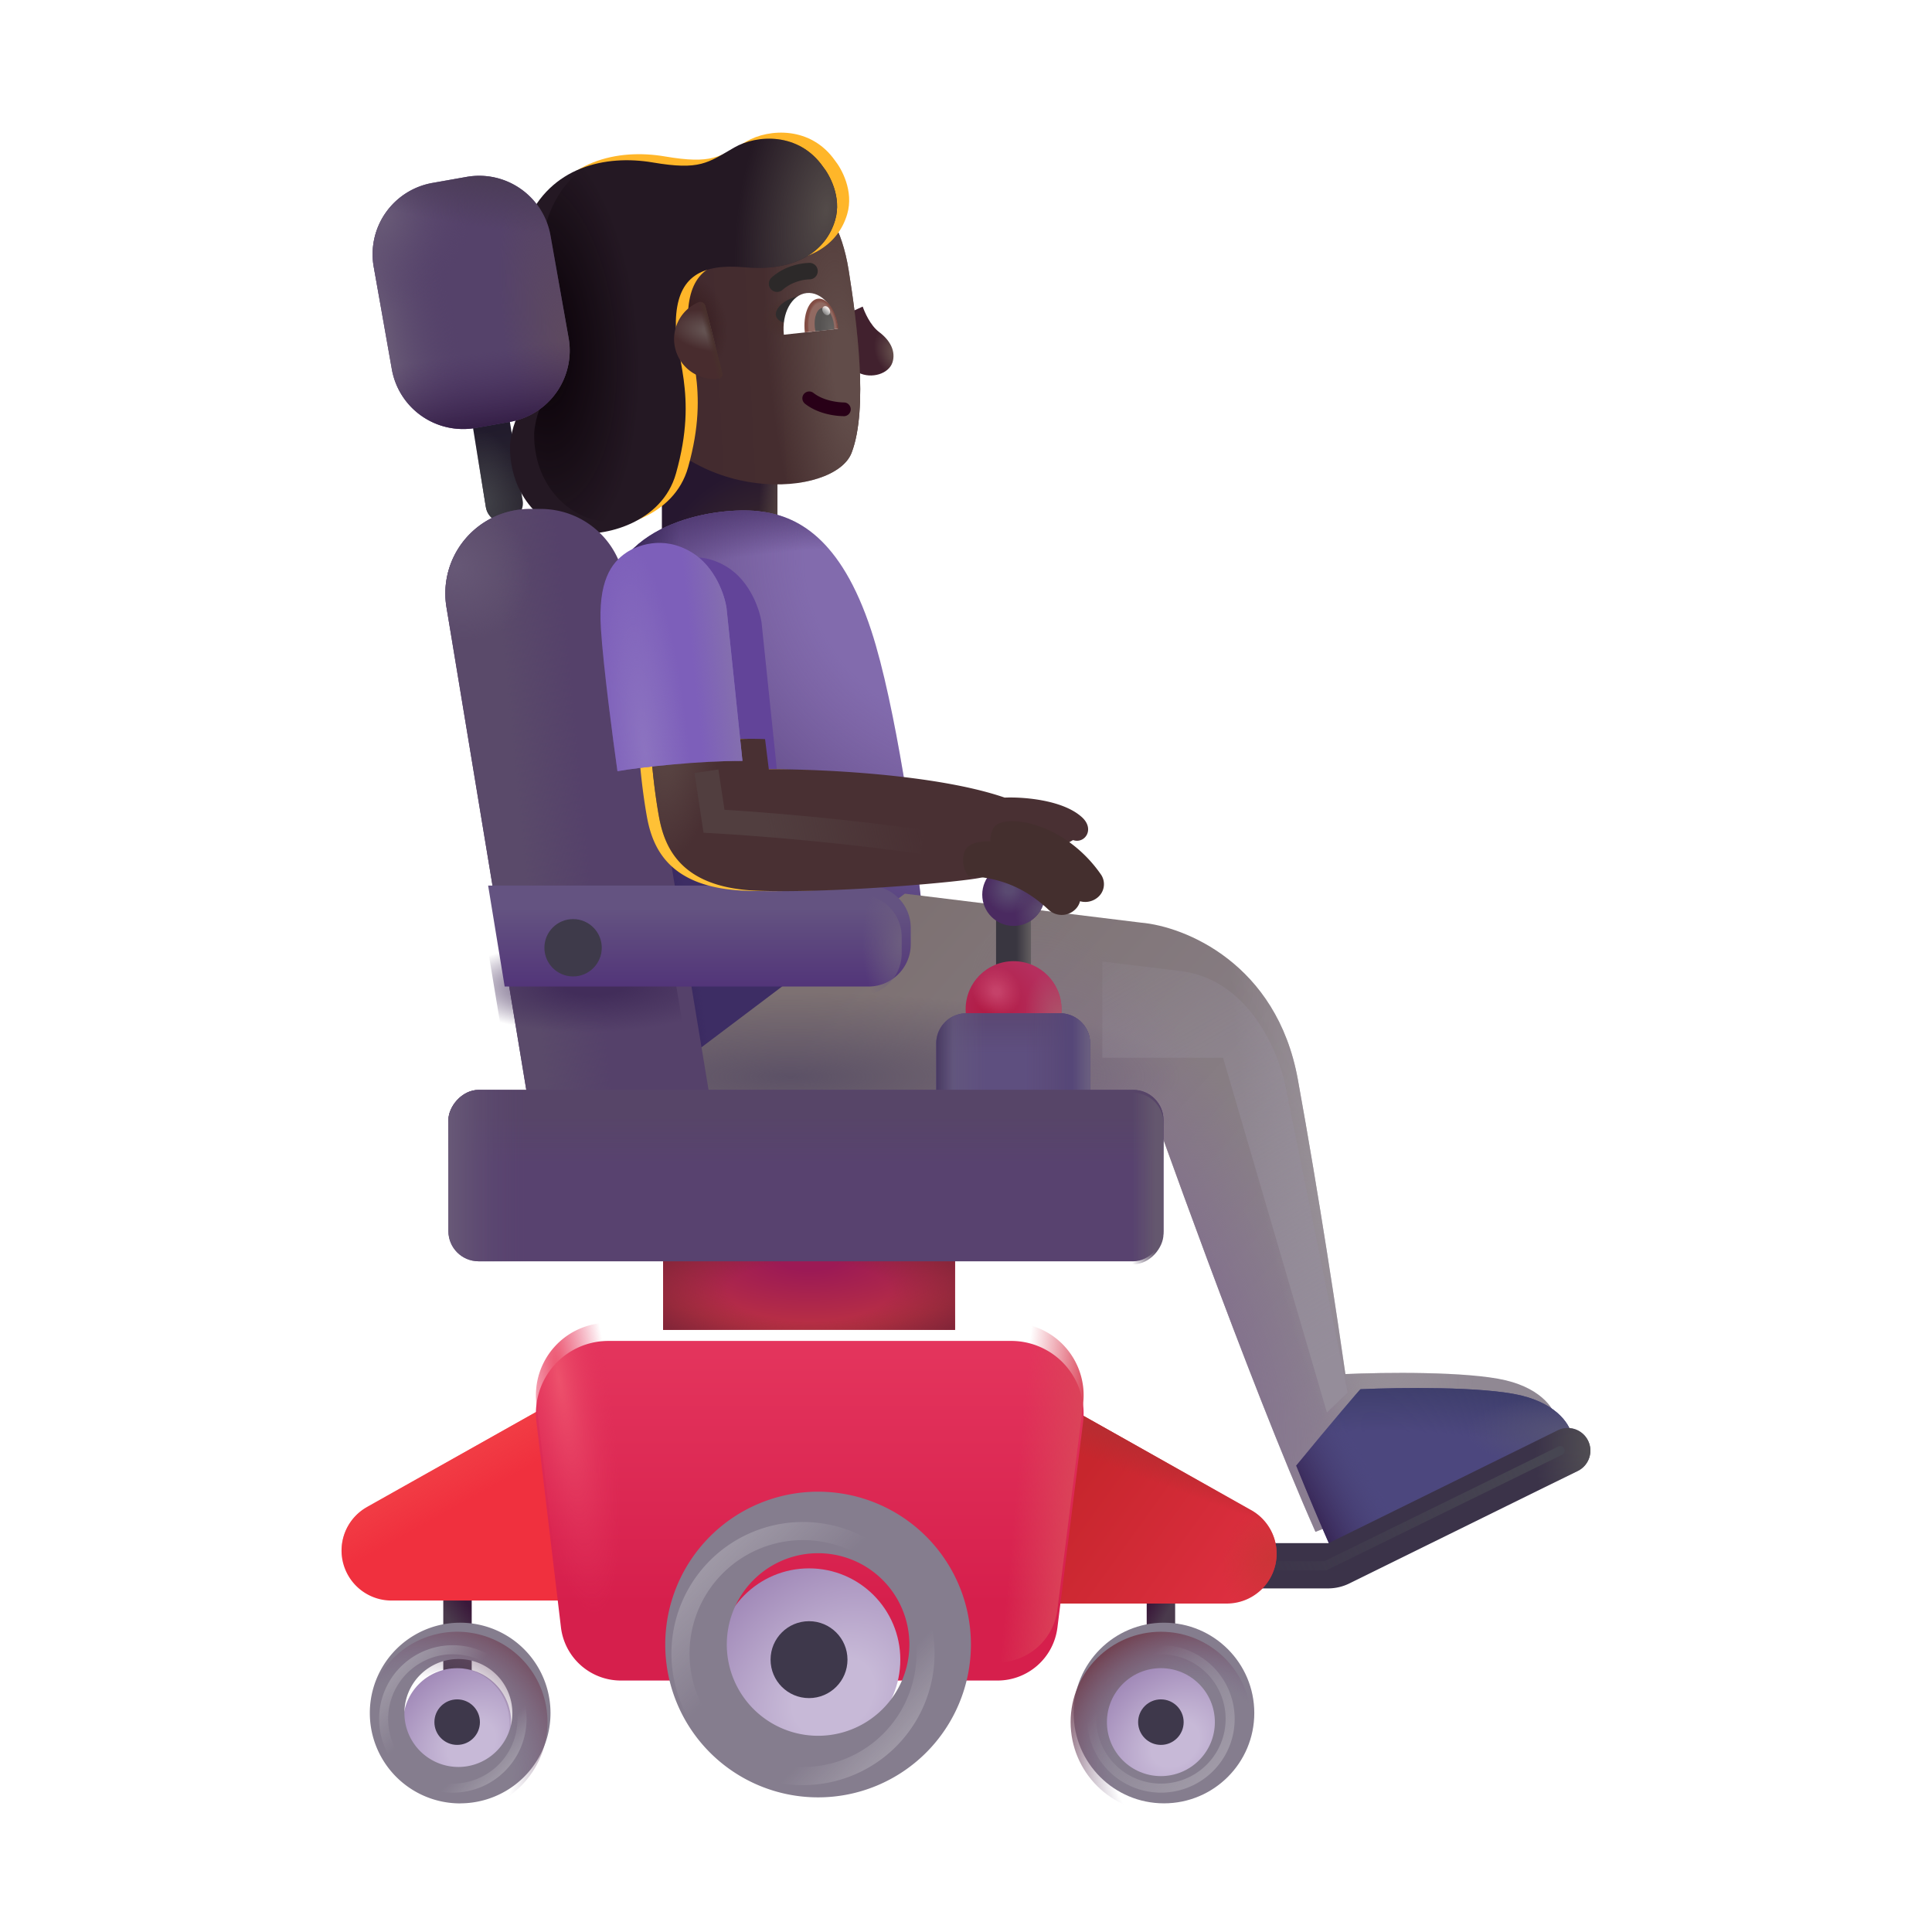 <svg xmlns="http://www.w3.org/2000/svg" fill="none" viewBox="0 0 32 32"><path fill="url(#svg-92520ee9-7325-4817-90ef-bef407b73203-a)" d="M0 0h1.914v2.752H0z" transform="matrix(-1 0 0 1 12.877 6.964)"/><path fill="url(#svg-b54cb3a4-3481-4100-81f9-81fa6c9440f3-b)" d="M0 0h1.914v2.752H0z" transform="matrix(-1 0 0 1 12.877 6.964)"/><path fill="#826BAD" d="m15.27 15.027-3.793 3.118-1.44-8.172c.197-1.362 1.876-1.576 2.518-1.507.643.068 1.37.437 1.876 1.978.405 1.234.728 3.57.84 4.583"/><path fill="url(#svg-f67aa5b8-80e2-4f98-b8a2-1f3c9aa93ee5-c)" d="m15.27 15.027-3.793 3.118-1.44-8.172c.197-1.362 1.876-1.576 2.518-1.507.643.068 1.37.437 1.876 1.978.405 1.234.728 3.57.84 4.583"/><path fill="url(#svg-8cb4be7a-d274-4ada-bf61-1916c55cbf6c-d)" d="m15.27 15.027-3.793 3.118-1.44-8.172c.197-1.362 1.876-1.576 2.518-1.507.643.068 1.37.437 1.876 1.978.405 1.234.728 3.57.84 4.583"/><path fill="url(#svg-aaa7ef13-b104-42f7-b823-216e85960193-e)" d="m15.27 15.027-3.793 3.118-1.44-8.172c.197-1.362 1.876-1.576 2.518-1.507.643.068 1.37.437 1.876 1.978.405 1.234.728 3.57.84 4.583"/><path fill="url(#svg-dfc08fda-292c-42a3-b9ff-09e650f801d0-f)" d="m15.27 15.027-3.793 3.118-1.44-8.172c.197-1.362 1.876-1.576 2.518-1.507.643.068 1.37.437 1.876 1.978.405 1.234.728 3.57.84 4.583"/><g filter="url(#svg-15d69f8b-df26-440e-9ca2-ffff771f54cb-g)"><path fill="url(#svg-b2d14e8a-356d-483b-b16a-8c06c05ad436-h)" d="m19.15 15.532-3.913-.48-4.531 3.426h8.582s1.636 4.634 2.75 7.144c1.096-.411 4-1.833 4-1.833-.02-.163-.218-.526-.849-.677-.63-.15-2.032-.131-2.655-.103-.117-.825-.438-2.956-.788-4.882s-1.876-2.532-2.595-2.595"/><path fill="url(#svg-ca5dddad-4ed7-4ad5-81cb-5594d435fbc5-i)" d="m19.15 15.532-3.913-.48-4.531 3.426h8.582s1.636 4.634 2.75 7.144c1.096-.411 4-1.833 4-1.833-.02-.163-.218-.526-.849-.677-.63-.15-2.032-.131-2.655-.103-.117-.825-.438-2.956-.788-4.882s-1.876-2.532-2.595-2.595"/><path fill="url(#svg-716cfe18-b39d-46b3-8943-3a92a02ce7dd-j)" d="m19.15 15.532-3.913-.48-4.531 3.426h8.582s1.636 4.634 2.75 7.144c1.096-.411 4-1.833 4-1.833-.02-.163-.218-.526-.849-.677-.63-.15-2.032-.131-2.655-.103-.117-.825-.438-2.956-.788-4.882s-1.876-2.532-2.595-2.595"/><path fill="url(#svg-8c0c41a5-4c26-4cd2-b928-198855146516-k)" d="m19.15 15.532-3.913-.48-4.531 3.426h8.582s1.636 4.634 2.75 7.144c1.096-.411 4-1.833 4-1.833-.02-.163-.218-.526-.849-.677-.63-.15-2.032-.131-2.655-.103-.117-.825-.438-2.956-.788-4.882s-1.876-2.532-2.595-2.595"/></g><path fill="#4C477E" d="M21.47 24.277c.196.484.389.942.567 1.345 1.097-.411 4-1.833 4-1.833-.02-.163-.217-.526-.848-.677-.63-.15-2.032-.131-2.655-.102 0-.006-.48.55-1.065 1.266"/><path fill="url(#svg-e2d07b90-9bfe-47a1-af9a-dd6e61e84066-l)" d="M21.47 24.277c.196.484.389.942.567 1.345 1.097-.411 4-1.833 4-1.833-.02-.163-.217-.526-.848-.677-.63-.15-2.032-.131-2.655-.102 0-.006-.48.55-1.065 1.266"/><path fill="url(#svg-ffa2d4ad-1696-4d6a-8a81-eb173cf12903-m)" d="M21.47 24.277c.196.484.389.942.567 1.345 1.097-.411 4-1.833 4-1.833-.02-.163-.217-.526-.848-.677-.63-.15-2.032-.131-2.655-.102 0-.006-.48.55-1.065 1.266"/><path fill="url(#svg-ce92e265-66ba-4caf-a22a-c87c1b3972fb-n)" d="M21.47 24.277c.196.484.389.942.567 1.345 1.097-.411 4-1.833 4-1.833-.02-.163-.217-.526-.848-.677-.63-.15-2.032-.131-2.655-.102 0-.006-.48.55-1.065 1.266"/><path fill="url(#svg-30afe3aa-ddd3-4703-86ec-0710e874e8a6-o)" d="M0 0h.578v1.285H0z" transform="matrix(-1 0 0 1 17.076 15.129)"/><path fill="url(#svg-b5ac8dd7-5698-4912-b81d-8d05f32b4679-p)" d="M0 0h.471v1.492H0z" transform="matrix(-1 0 0 1 7.813 26.32)"/><path fill="url(#svg-1ba6e748-6400-47b1-9808-8c41b81c0426-q)" d="M0 0h.471v1.492H0z" transform="matrix(-1 0 0 1 19.464 26.32)"/><g fill-rule="evenodd" clip-rule="evenodd" filter="url(#svg-4151d74a-f775-4d5b-ad07-2e92a60c6311-r)"><path fill="#3B3349" d="M26.303 23.862a.375.375 0 0 0-.502-.171l-3.788 1.865-.01.003h-1.427a.375.375 0 0 0 0 .75h1.426a.8.8 0 0 0 .343-.08l3.787-1.865a.375.375 0 0 0 .171-.502"/><path fill="url(#svg-dbc74ae0-b452-4e20-bca5-e4a50a54e2fd-s)" d="M26.303 23.862a.375.375 0 0 0-.502-.171l-3.788 1.865-.01.003h-1.427a.375.375 0 0 0 0 .75h1.426a.8.8 0 0 0 .343-.08l3.787-1.865a.375.375 0 0 0 .171-.502"/></g><g filter="url(#svg-21af8ba3-aaf1-4338-b91a-8318ee7dd6a5-t)"><path stroke="url(#svg-96adfea4-231c-4708-802f-bfa21f534ccc-u)" stroke-linecap="round" stroke-width=".15" d="m25.842 24.027-3.89 1.907h-1.227"/></g><circle cx=".794" cy=".794" r=".794" fill="url(#svg-148291ea-b675-4068-9218-9e284501aa5d-v)" transform="matrix(-1 0 0 1 17.582 15.92)"/><circle cx=".794" cy=".794" r=".794" fill="url(#svg-883fe186-b081-4312-8a45-dffc72a97262-w)" transform="matrix(-1 0 0 1 17.582 15.92)"/><circle cx=".794" cy=".794" r=".794" fill="url(#svg-9f8b79e7-bca9-4209-8799-ca0f24c1f1d4-x)" transform="matrix(-1 0 0 1 17.582 15.92)"/><circle cx=".518" cy=".518" r=".518" fill="#4A2A60" transform="matrix(-1 0 0 1 17.305 14.3)"/><circle cx=".518" cy=".518" r=".518" fill="url(#svg-6875d29d-2ecd-48b9-b76b-be9768ceb12c-y)" transform="matrix(-1 0 0 1 17.305 14.3)"/><circle cx=".518" cy=".518" r=".518" fill="url(#svg-1874ca7a-55e9-4c52-a537-76cffb2d6f4a-z)" transform="matrix(-1 0 0 1 17.305 14.3)"/><g filter="url(#svg-627ceb40-2ddb-472e-910a-3a0d1411ce74-A)"><path fill="url(#svg-576f4a0f-8d8e-4c31-8de9-5bb9ffefd6b3-B)" d="m20.72 25.161-3.058-1.72-.961 3.269h3.62a.827.827 0 0 0 .4-1.549"/><path fill="url(#svg-f7df2cf6-8347-4f81-8717-7e91c64d313b-C)" d="m20.72 25.161-3.058-1.72-.961 3.269h3.62a.827.827 0 0 0 .4-1.549"/><path fill="url(#svg-9d72e477-7adc-4fc2-a7b1-f11d37e759b5-D)" d="m20.72 25.161-3.058-1.72-.961 3.269h3.62a.827.827 0 0 0 .4-1.549"/></g><g filter="url(#svg-06d008e8-0868-4d00-a164-18cf7296f9b3-E)"><path fill="#F0303E" d="m6.08 25.161 3.059-1.72 1.054 3.269H6.48a.827.827 0 0 1-.399-1.549"/><path fill="url(#svg-8cf8fa7f-b68f-4159-a194-fcafdbde73ae-F)" d="m6.08 25.161 3.059-1.72 1.054 3.269H6.48a.827.827 0 0 1-.399-1.549"/></g><path fill="#5E4F7F" d="M18.056 17.283a.5.5 0 0 0-.5-.5h-1.549a.5.5 0 0 0-.5.5v.82h2.548z"/><path fill="url(#svg-63ba07fb-ffc5-4b8c-912c-a6e3bc05170a-G)" d="M18.056 17.283a.5.5 0 0 0-.5-.5h-1.549a.5.5 0 0 0-.5.5v.82h2.548z"/><path fill="url(#svg-22576d06-c179-4a2c-8aff-66b16a3ef85b-H)" d="M18.056 17.283a.5.5 0 0 0-.5-.5h-1.549a.5.5 0 0 0-.5.5v.82h2.548z"/><path fill="url(#svg-a80dcd2d-e02f-4855-a582-084b7f9cfbfd-I)" d="M18.056 17.283a.5.5 0 0 0-.5-.5h-1.549a.5.5 0 0 0-.5.5v.82h2.548z"/><path fill="url(#svg-9aaafdd8-a4dc-4855-97fa-333b7b1aabea-J)" d="M18.056 17.283a.5.5 0 0 0-.5-.5h-1.549a.5.5 0 0 0-.5.5v.82h2.548z"/><path fill="url(#svg-2d70b01f-8eba-40b4-8d81-92697daa89c7-K)" d="M18.056 17.283a.5.5 0 0 0-.5-.5h-1.549a.5.5 0 0 0-.5.5v.82h2.548z"/><rect width=".619" height="2.008" fill="url(#svg-f905cd44-8201-46d9-9339-735fab7095d2-L)" rx=".31" transform="scale(-1 1)rotate(9.205 -45.333 -48.777)"/><rect width=".619" height="2.008" fill="url(#svg-e7f2dbc8-1360-44db-84a8-7867f487c338-M)" rx=".31" transform="scale(-1 1)rotate(9.205 -45.333 -48.777)"/><path fill="url(#svg-d3441278-7652-4f07-8df0-9cb38efd6a46-N)" d="M0 0h4.836v1.273H0z" transform="matrix(-1 0 0 1 15.819 20.754)"/><path fill="url(#svg-56898da8-4001-40b5-879e-8cfc35a60cd6-O)" d="M0 0h4.836v1.273H0z" transform="matrix(-1 0 0 1 15.819 20.754)"/><path fill="url(#svg-7119cf46-e32b-4b51-aba4-6f452c50ec35-P)" d="M14.564 5.502c-.156-.117-.247-.344-.275-.424l-.175.08.111 1.017c.208.102.496.02.558-.175.053-.167-.024-.351-.219-.498"/><g filter="url(#svg-85408e97-9a77-4b99-851c-4243c70f0697-Q)"><path fill="url(#svg-8642d059-0816-4ee7-8675-3084fc460f53-R)" d="M14.257 4.678c-.114-.721-.387-1.045-.509-1.135l-3.375.37.256 2.867c.993 1.833 3.395 1.654 3.676.92.281-.732.084-2.188-.048-3.022"/><path fill="url(#svg-31d7b464-5f39-437b-8706-cabfce7e8560-S)" d="M14.257 4.678c-.114-.721-.387-1.045-.509-1.135l-3.375.37.256 2.867c.993 1.833 3.395 1.654 3.676.92.281-.732.084-2.188-.048-3.022"/><path fill="url(#svg-5c2f220b-4eae-4d32-8408-f17d46acca14-T)" d="M14.257 4.678c-.114-.721-.387-1.045-.509-1.135l-3.375.37.256 2.867c.993 1.833 3.395 1.654 3.676.92.281-.732.084-2.188-.048-3.022"/><path fill="url(#svg-255b5992-0899-464a-b4f3-8d95e98ded85-U)" d="M14.257 4.678c-.114-.721-.387-1.045-.509-1.135l-3.375.37.256 2.867c.993 1.833 3.395 1.654 3.676.92.281-.732.084-2.188-.048-3.022"/></g><g filter="url(#svg-727e5c30-4568-4d0c-bd3e-ceba5cb2690a-V)"><path fill="#FFB629" d="M14.232 3.448c.115-.388-.099-.761-.2-.886-.399-.572-1.092-.536-1.47-.319-.443.256-.57.38-1.349.248-.78-.133-1.701.068-2.093.997-.392.93.246 1.858.185 2.408-.062.55-.4.64-.458 1.276-.012.874.583 1.377 1.07 1.453.488.075 1.449-.159 1.68-.985.38-1.352-.042-1.926 0-2.588s.411-.889 1.133-.825c.85.076 1.349-.263 1.502-.779"/></g><g filter="url(#svg-4e889002-1029-45f7-bf2d-2989407d1d84-W)"><path fill="#241823" d="M14.232 3.448c.115-.388-.099-.761-.2-.886-.399-.572-1.092-.536-1.47-.319-.443.256-.57.38-1.349.248-.78-.133-1.701.068-2.093.997-.392.93.246 1.858.185 2.408-.062.55-.4.64-.458 1.276-.012.874.583 1.377 1.07 1.453.488.075 1.449-.159 1.68-.985.38-1.352-.042-1.926 0-2.588s.411-.889 1.133-.825c.85.076 1.349-.263 1.502-.779"/><path fill="url(#svg-5d21e422-d8b4-4119-82e1-7552bc8fa2ef-X)" d="M14.232 3.448c.115-.388-.099-.761-.2-.886-.399-.572-1.092-.536-1.47-.319-.443.256-.57.38-1.349.248-.78-.133-1.701.068-2.093.997-.392.93.246 1.858.185 2.408-.062.55-.4.64-.458 1.276-.012.874.583 1.377 1.07 1.453.488.075 1.449-.159 1.68-.985.38-1.352-.042-1.926 0-2.588s.411-.889 1.133-.825c.85.076 1.349-.263 1.502-.779"/></g><path fill="url(#svg-bd1e98ca-8901-4874-98e4-cbb55c87abbf-Y)" d="M14.232 3.448c.115-.388-.099-.761-.2-.886-.399-.572-1.092-.536-1.47-.319-.443.256-.57.38-1.349.248-.78-.133-1.701.068-2.093.997-.392.93.246 1.858.185 2.408-.062.55-.4.64-.458 1.276-.012.874.583 1.377 1.07 1.453.488.075 1.449-.159 1.68-.985.38-1.352-.042-1.926 0-2.588s.411-.889 1.133-.825c.85.076 1.349-.263 1.502-.779"/><path fill="url(#svg-4fee50f6-e5fe-416b-b4bf-3d73d70c2bd2-Z)" d="M11.901 6.272c.046-.005.073-.05.062-.095l-.278-1.104c-.014-.054-.07-.087-.12-.065a.661.661 0 0 0 .336 1.264"/><path fill="url(#svg-d3bd2d63-c87c-4aa1-9c44-213e7c7caf60-aa)" d="M11.901 6.272c.046-.005.073-.05.062-.095l-.278-1.104c-.014-.054-.07-.087-.12-.065a.661.661 0 0 0 .336 1.264"/><path fill="#280017" fill-rule="evenodd" d="M13.314 6.527c-.039.05-.03.12.019.16.238.187.555.207.655.206a.114.114 0 0 0-.001-.227c-.086 0-.338-.02-.514-.158a.114.114 0 0 0-.159.019" clip-rule="evenodd"/><g filter="url(#svg-c54aa67d-ce03-4245-99b4-26647c351967-ab)"><path fill="#2C2929" fill-rule="evenodd" d="M13.312 4.562a.7.7 0 0 1 .194-.035.136.136 0 0 0 .004-.273 1 1 0 0 0-.28.048.9.9 0 0 0-.352.197.136.136 0 1 0 .185.2.7.7 0 0 1 .249-.137" clip-rule="evenodd"/></g><path fill="#2F2C2D" d="M12.9 5.085c.105-.131.3-.18.383-.188l-.228.452c-.133.006-.287-.1-.155-.264"/><path fill="#fff" d="m13.877 5.446-.894.098c-.038-.355.13-.663.377-.69s.479.238.517.592"/><path fill="url(#svg-a8663837-970c-4e5b-aeee-b5068dbdfffb-ac)" d="M13.33 5.505v-.003c-.032-.29.067-.538.22-.555.153-.016.302.205.334.494v.004z"/><path fill="url(#svg-ba381f36-2d62-43ab-b361-d07bb6d20cc6-ad)" d="m13.507 5.487-.011-.065c-.019-.168.038-.312.125-.322.088-.01.174.119.193.287l.003.066z"/><ellipse cx=".059" cy=".08" fill="url(#svg-9b768fd3-9953-4f77-92cf-9d7f6ec76f72-ae)" rx=".059" ry=".08" transform="scale(-1 1)rotate(30.848 -15.993 -22.295)"/><g filter="url(#svg-6c5f945e-e99a-4c42-8fc0-c0384be5634a-af)"><path fill="#55416A" d="M10.039 9.3A1.4 1.4 0 0 0 8.658 8.13h-.182a1.4 1.4 0 0 0-1.381 1.628l1.38 8.345h3.019z"/><path fill="url(#svg-78255a6b-ec6c-45db-96cc-3bf7f96fa20f-ag)" d="M10.039 9.3A1.4 1.4 0 0 0 8.658 8.13h-.182a1.4 1.4 0 0 0-1.381 1.628l1.38 8.345h3.019z"/><path fill="url(#svg-2dccc436-065d-4565-a270-4256c132e2e8-ah)" d="M10.039 9.3A1.4 1.4 0 0 0 8.658 8.13h-.182a1.4 1.4 0 0 0-1.381 1.628l1.38 8.345h3.019z"/></g><path fill="url(#svg-24fb19ba-e5c0-44d6-8fca-d9693407f057-ai)" d="M10.039 9.3A1.4 1.4 0 0 0 8.658 8.13h-.182a1.4 1.4 0 0 0-1.381 1.628l1.38 8.345h3.019z"/><g filter="url(#svg-a8eb0aa5-ac24-46ba-8098-a118587778fd-aj)" transform="matrix(-1 0 0 1 19.271 18.102)"><rect width="11.844" height="2.839" fill="#58426F" rx=".5"/><rect width="11.844" height="2.839" fill="url(#svg-7e9b864b-6ef0-4862-8744-e567843395d6-ak)" rx=".5"/><rect width="11.844" height="2.839" fill="url(#svg-ff434979-5621-414f-88f3-39ccea6e8d40-al)" rx=".5"/></g><rect width="11.844" height="2.839" fill="url(#svg-6d8e92c0-c01c-4ae3-b03b-aa84796e950f-am)" rx=".5" transform="matrix(-1 0 0 1 19.271 18.102)"/><g filter="url(#svg-1ab7fc18-be7b-48c3-a089-fbba4f880e7d-an)"><path fill="url(#svg-55a2bfea-1d0e-43c4-be89-f47295cdf0d7-ao)" d="M14.935 15.518a.7.7 0 0 0-.7-.7h-6.3l.274 1.672h6.026a.7.7 0 0 0 .7-.7z"/></g><path fill="url(#svg-6184f7e7-fa05-4418-9067-63a500d8f9c7-ap)" d="M14.935 15.518a.7.7 0 0 0-.7-.7h-6.3l.274 1.672h6.026a.7.7 0 0 0 .7-.7z"/><circle cx=".475" cy=".475" r=".475" fill="#3E3A4A" transform="matrix(-1 0 0 1 9.967 15.223)"/><g filter="url(#svg-702c3377-3d65-4957-b057-c4785fe64f8d-aq)"><circle cx="1.496" cy="1.496" r="1.496" fill="#857D8E" transform="matrix(-1 0 0 1 20.725 27.027)"/></g><circle cx="1.496" cy="1.496" r="1.496" fill="url(#svg-0bc5821e-77f4-4bd8-9959-aee599ec287d-ar)" transform="matrix(-1 0 0 1 20.725 27.027)"/><circle cx=".894" cy=".894" r=".894" fill="url(#svg-5408daa0-6409-4be7-85d9-8efb75cffe3c-as)" transform="matrix(-1 0 0 1 20.122 27.63)"/><circle cx=".894" cy=".894" r=".894" fill="url(#svg-cbe12c1b-79db-44e9-bb8f-1254f6a61f1b-at)" transform="matrix(-1 0 0 1 8.466 27.63)"/><g filter="url(#svg-59013672-c46e-4439-96e7-208079e16010-au)"><path fill="#857D8E" fill-rule="evenodd" d="M7.572 30.02a1.496 1.496 0 1 1 0-2.993 1.496 1.496 0 0 1 0 2.992m0-.603a.894.894 0 1 1 0-1.787.894.894 0 0 1 0 1.787" clip-rule="evenodd"/></g><path fill="url(#svg-6141aa70-cc12-4482-ac46-02757ca5e797-av)" fill-rule="evenodd" d="M7.572 30.02a1.496 1.496 0 1 1 0-2.993 1.496 1.496 0 0 1 0 2.992m0-.603a.894.894 0 1 1 0-1.787.894.894 0 0 1 0 1.787" clip-rule="evenodd"/><g filter="url(#svg-f8701b1c-f0e0-43f4-94d0-873772d48cc2-aw)"><circle cx=".377" cy=".377" r=".377" fill="#3E384B" transform="matrix(-1 0 0 1 19.605 28.147)"/></g><g filter="url(#svg-8193ca8d-c3a0-46c9-b9b0-47b944fb631f-ax)"><circle cx=".377" cy=".377" r=".377" fill="#3E384B" transform="matrix(-1 0 0 1 7.949 28.147)"/></g><g filter="url(#svg-a448ee4f-8dba-457a-abbd-3228abecfec2-ay)"><path fill="url(#svg-d2d762fc-80fb-4ab3-a4af-e090c6d4fce2-az)" d="m17.514 26.66.425-3.401a1.2 1.2 0 0 0-1.191-1.349h-6.672a1.2 1.2 0 0 0-1.191 1.343l.406 3.4a1 1 0 0 0 .993.882h6.237a1 1 0 0 0 .993-.876"/></g><path fill="url(#svg-5aadfa58-6268-455c-a25a-fdd740a004a6-aA)" d="m17.514 26.66.425-3.401a1.2 1.2 0 0 0-1.191-1.349h-6.672a1.2 1.2 0 0 0-1.191 1.343l.406 3.4a1 1 0 0 0 .993.882h6.237a1 1 0 0 0 .993-.876"/><path fill="url(#svg-099309e5-7faf-4cd0-971b-6f60ae59e536-aB)" d="m17.514 26.66.425-3.401a1.2 1.2 0 0 0-1.191-1.349h-6.672a1.2 1.2 0 0 0-1.191 1.343l.406 3.4a1 1 0 0 0 .993.882h6.237a1 1 0 0 0 .993-.876"/><circle cx="1.512" cy="1.512" r="1.512" fill="url(#svg-97eec19b-802b-4861-85e7-420de36824b6-aC)" transform="matrix(-1 0 0 1 14.912 25.977)"/><g filter="url(#svg-4fe09f66-c633-43c7-82fb-fbbfb04bd567-aD)"><path fill="#857D8E" fill-rule="evenodd" d="M13.4 30.02a2.531 2.531 0 1 1 0-5.063 2.531 2.531 0 0 1 0 5.063m0-1.02a1.512 1.512 0 1 1 0-3.024 1.512 1.512 0 0 1 0 3.024" clip-rule="evenodd"/></g><g filter="url(#svg-d39e1257-6b55-4497-a7c5-4f8b1c68ee6d-aE)"><path stroke="url(#svg-d432a1ff-ae6b-45e7-89b9-0b0383dbaf79-aF)" stroke-width=".3" d="M13.3 29.417a2.029 2.029 0 1 1 0-4.058 2.029 2.029 0 0 1 0 4.058Z" clip-rule="evenodd"/></g><g filter="url(#svg-c774b9b1-7a63-48c6-8d2d-b77c41fec36c-aG)"><path stroke="url(#svg-e57a4fd6-6aec-43dd-92a0-bb1abb9d6180-aH)" stroke-width=".15" d="M7.5 29.617a1.146 1.146 0 1 1 0-2.292 1.146 1.146 0 0 1 0 2.292Z" clip-rule="evenodd"/></g><g filter="url(#svg-f0baeb85-cf8f-4851-8e2e-568b9e0b1548-aI)"><path fill="#624499" d="m12.614 10.314.263 2.526c-.688 0-1.692.101-2.07.172-.075-.522-.233-1.725-.274-2.355-.052-.788.17-1.099.424-1.268.154-.103.595-.3 1.083 0 .39.24.545.717.574.925"/></g><g filter="url(#svg-82e1fd82-7b69-40fc-a25d-f4c84e08ecdc-aJ)"><path stroke="url(#svg-539995bc-8bb6-464b-959a-25160a8ecef6-aK)" stroke-width=".15" d="M19.229 29.617a1.146 1.146 0 1 1 0-2.292 1.146 1.146 0 0 1 0 2.292Z" clip-rule="evenodd"/></g><g filter="url(#svg-cd8fbad1-f987-4b31-911a-79d1e347a70e-aL)"><circle cx=".637" cy=".637" r=".637" fill="#3E384B" transform="matrix(-1 0 0 1 14.037 26.852)"/></g><g filter="url(#svg-0489b801-8eae-4b70-b91c-a9cbfa31ccfc-aM)"><path fill="#FFC136" d="m12.534 12.942-.062-.5a5.2 5.2 0 0 0-1.883.265c.01.164.05.597.125 1.016.094.523.367 1.184 1.633 1.23 1.265.047 3.469-.152 3.726-.222a2 2 0 0 1 .532-.063l.968-.554c.196.07.375-.188.133-.391-.325-.281-.979-.325-1.265-.312-1.125-.388-3.073-.474-3.907-.47"/></g><g filter="url(#svg-286107fb-66de-46b7-a1e6-133064cbc370-aN)"><path fill="#493033" d="m12.534 12.942-.062-.5a5.2 5.2 0 0 0-1.883.265c.01.164.05.597.125 1.016.094.523.367 1.184 1.633 1.23 1.265.047 3.469-.152 3.726-.222a2 2 0 0 1 .532-.063l.968-.554c.196.07.375-.188.133-.391-.325-.281-.979-.325-1.265-.312-1.125-.388-3.073-.474-3.907-.47"/><path fill="url(#svg-a3b6f6cb-1864-4313-80f0-6f14aeb2f0e2-aO)" d="m12.534 12.942-.062-.5a5.2 5.2 0 0 0-1.883.265c.01.164.05.597.125 1.016.094.523.367 1.184 1.633 1.23 1.265.047 3.469-.152 3.726-.222a2 2 0 0 1 .532-.063l.968-.554c.196.07.375-.188.133-.391-.325-.281-.979-.325-1.265-.312-1.125-.388-3.073-.474-3.907-.47"/></g><g filter="url(#svg-06e64b98-f53f-4eb4-ba21-7c147276c132-aP)"><path fill="#442F2E" d="M18.239 14.59c-.367-.533-.852-.754-1.057-.812-.215-.083-.641-.138-.734.051a.43.43 0 0 0 .022.422c.643.083 1.02.403 1.261.675a.32.32 0 0 0 .44.046.284.284 0 0 0 .068-.382"/></g><g filter="url(#svg-0024ddba-ff40-41db-990f-d37fbb277739-aQ)"><path fill="#442F2E" d="M17.836 14.78c-.417-.495-.921-.668-1.13-.706-.223-.062-.651-.075-.726.121a.43.43 0 0 0 .062.418c.649.021 1.055.303 1.32.55a.32.32 0 0 0 .442.005.284.284 0 0 0 .032-.387"/></g><path fill="#55426A" d="M9.118 3.902a1.2 1.2 0 0 0-1.391-.972l-.565.1a1.2 1.2 0 0 0-.972 1.39l.3 1.696a1.2 1.2 0 0 0 1.39.972l.565-.1a1.2 1.2 0 0 0 .973-1.39z"/><path fill="url(#svg-84350ae5-1d07-4941-9bfe-89b8b06ea04e-aR)" d="M9.118 3.902a1.2 1.2 0 0 0-1.391-.972l-.565.1a1.2 1.2 0 0 0-.972 1.39l.3 1.696a1.2 1.2 0 0 0 1.39.972l.565-.1a1.2 1.2 0 0 0 .973-1.39z"/><path fill="url(#svg-09cb8b14-3801-4226-afba-42188245b93b-aS)" d="M9.118 3.902a1.2 1.2 0 0 0-1.391-.972l-.565.1a1.2 1.2 0 0 0-.972 1.39l.3 1.696a1.2 1.2 0 0 0 1.39.972l.565-.1a1.2 1.2 0 0 0 .973-1.39z"/><path fill="url(#svg-a69b8110-f658-4483-b016-a4aeb71ed625-aT)" d="M9.118 3.902a1.2 1.2 0 0 0-1.391-.972l-.565.1a1.2 1.2 0 0 0-.972 1.39l.3 1.696a1.2 1.2 0 0 0 1.39.972l.565-.1a1.2 1.2 0 0 0 .973-1.39z"/><path fill="url(#svg-83223630-931b-49a8-86d6-0ebda44d4bf4-aU)" d="M9.118 3.902a1.2 1.2 0 0 0-1.391-.972l-.565.1a1.2 1.2 0 0 0-.972 1.39l.3 1.696a1.2 1.2 0 0 0 1.39.972l.565-.1a1.2 1.2 0 0 0 .973-1.39z"/><path fill="url(#svg-6496b137-1da1-4f4e-9a5b-187e7a4ea1e0-aV)" d="M9.118 3.902a1.2 1.2 0 0 0-1.391-.972l-.565.1a1.2 1.2 0 0 0-.972 1.39l.3 1.696a1.2 1.2 0 0 0 1.39.972l.565-.1a1.2 1.2 0 0 0 .973-1.39z"/><g filter="url(#svg-db03c581-1c13-49a2-a3e1-a8ce2c7c0cf8-aW)"><path fill="url(#svg-a85e8c8d-1cbf-46aa-8761-e9698aef5e45-aX)" d="m21.29 17.988 1.031 5.078-.343.329-1.72-5.875h-2v-1.594l1.282.156c1.125.125 1.636 1.323 1.75 1.906"/></g><g filter="url(#svg-fccf65d0-16e0-4da6-a4ce-4307359ce4ba-aY)"><path fill="#7D5FBA" d="m12.334 10.076.263 2.526c-.688 0-1.692.101-2.07.172-.074-.523-.233-1.725-.274-2.355-.052-.789.17-1.099.424-1.268.154-.103.595-.3 1.083 0 .39.24.546.716.574.925"/><path fill="url(#svg-6d8921fe-a299-4ff5-bbf2-4fdd5ab8d0ce-aZ)" d="m12.334 10.076.263 2.526c-.688 0-1.692.101-2.07.172-.074-.523-.233-1.725-.274-2.355-.052-.789.17-1.099.424-1.268.154-.103.595-.3 1.083 0 .39.24.546.716.574.925"/><path fill="url(#svg-1ffcbcba-43ce-49ce-82e5-97999bf3c424-ba)" d="m12.334 10.076.263 2.526c-.688 0-1.692.101-2.07.172-.074-.523-.233-1.725-.274-2.355-.052-.789.17-1.099.424-1.268.154-.103.595-.3 1.083 0 .39.24.546.716.574.925"/></g><g filter="url(#svg-a377bee3-f8b6-4561-be3e-5e1e605feec5-bb)"><path stroke="url(#svg-99a8f054-4dfb-4af5-8f4e-d7e52dc617a5-bc)" stroke-width=".4" d="M15.279 13.946c-.52-.078-1.94-.256-3.453-.344l-.125-.828"/></g><defs><radialGradient id="svg-92520ee9-7325-4817-90ef-bef407b73203-a" cx="0" cy="0" r="1" gradientTransform="rotate(-35.373 4.448 1.485)scale(2.113 2.161)" gradientUnits="userSpaceOnUse"><stop offset=".397" stop-color="#3B2A2C"/><stop offset="1" stop-color="#26172F"/></radialGradient><radialGradient id="svg-f67aa5b8-80e2-4f98-b8a2-1f3c9aa93ee5-c" cx="0" cy="0" r="1" gradientTransform="rotate(-100.143 11.893 1.354)scale(4.922 8.584)" gradientUnits="userSpaceOnUse"><stop offset=".829" stop-color="#4E3870" stop-opacity="0"/><stop offset="1" stop-color="#4E3870"/></radialGradient><radialGradient id="svg-8cb4be7a-d274-4ada-bf61-1916c55cbf6c-d" cx="0" cy="0" r="1" gradientTransform="matrix(-4.625 4.75 -5.309 -5.17 15.915 9.489)" gradientUnits="userSpaceOnUse"><stop offset=".367" stop-color="#664A85" stop-opacity="0"/><stop offset="1" stop-color="#3D2D64"/></radialGradient><radialGradient id="svg-dfc08fda-292c-42a3-b9ff-09e650f801d0-f" cx="0" cy="0" r="1" gradientTransform="matrix(1.279 .227 -.494 2.788 9.896 9.89)" gradientUnits="userSpaceOnUse"><stop stop-color="#25163E"/><stop offset="1" stop-color="#25163E" stop-opacity="0"/></radialGradient><radialGradient id="svg-ca5dddad-4ed7-4ad5-81cb-5594d435fbc5-i" cx="0" cy="0" r="1" gradientTransform="matrix(2.125 -1 2.952 6.272 19.853 21.8)" gradientUnits="userSpaceOnUse"><stop stop-color="#816D8D"/><stop offset="1" stop-color="#816D8D" stop-opacity="0"/></radialGradient><radialGradient id="svg-716cfe18-b39d-46b3-8943-3a92a02ce7dd-j" cx="0" cy="0" r="1" gradientTransform="matrix(0 -1.406 6.438 0 13.353 18.082)" gradientUnits="userSpaceOnUse"><stop stop-color="#5C5166"/><stop offset="1" stop-color="#5C5166" stop-opacity="0"/></radialGradient><radialGradient id="svg-8c0c41a5-4c26-4cd2-b928-198855146516-k" cx="0" cy="0" r="1" gradientTransform="matrix(-1.531 .313 -1.319 -6.463 22.634 19.676)" gradientUnits="userSpaceOnUse"><stop stop-color="#9D969D"/><stop stop-color="#9D969D"/><stop offset="1" stop-color="#9D969D" stop-opacity="0"/></radialGradient><radialGradient id="svg-e2d07b90-9bfe-47a1-af9a-dd6e61e84066-l" cx="0" cy="0" r="1" gradientTransform="matrix(.119 -1.824 6.038 .395 23.634 24.801)" gradientUnits="userSpaceOnUse"><stop offset=".584" stop-color="#3E3E6C" stop-opacity="0"/><stop offset="1" stop-color="#3E3E6C"/></radialGradient><radialGradient id="svg-ce92e265-66ba-4caf-a22a-c87c1b3972fb-n" cx="0" cy="0" r="1" gradientTransform="matrix(-1.641 -.016 .006 -.605 25.93 23.723)" gradientUnits="userSpaceOnUse"><stop stop-color="#565476"/><stop offset="1" stop-color="#565476" stop-opacity="0"/></radialGradient><radialGradient id="svg-dbc74ae0-b452-4e20-bca5-e4a50a54e2fd-s" cx="0" cy="0" r="1" gradientTransform="rotate(179.119 13.13 12.08)scale(1.016 2.266)" gradientUnits="userSpaceOnUse"><stop stop-color="#535154"/><stop offset="1" stop-color="#535154" stop-opacity="0"/></radialGradient><radialGradient id="svg-148291ea-b675-4068-9218-9e284501aa5d-v" cx="0" cy="0" r="1" gradientTransform="rotate(-146.012 .706 .218)scale(.966 .958)" gradientUnits="userSpaceOnUse"><stop stop-color="#B11943"/><stop offset="1" stop-color="#B52F5E"/></radialGradient><radialGradient id="svg-883fe186-b081-4312-8a45-dffc72a97262-w" cx="0" cy="0" r="1" gradientTransform="matrix(.273 -.336 .304 .248 1.076 .498)" gradientUnits="userSpaceOnUse"><stop offset=".133" stop-color="#C54169"/><stop offset="1" stop-color="#C54169" stop-opacity="0"/></radialGradient><radialGradient id="svg-9f8b79e7-bca9-4209-8799-ca0f24c1f1d4-x" cx="0" cy="0" r="1" gradientTransform="matrix(.19 -.815 .575 .134 0 .944)" gradientUnits="userSpaceOnUse"><stop stop-color="#AB556A"/><stop offset="1" stop-color="#AB556A" stop-opacity="0"/></radialGradient><radialGradient id="svg-6875d29d-2ecd-48b9-b76b-be9768ceb12c-y" cx="0" cy="0" r="1" gradientTransform="rotate(65.376 -.034 .67)scale(.413)" gradientUnits="userSpaceOnUse"><stop offset=".179" stop-color="#5A4A71"/><stop offset="1" stop-color="#5A4A71" stop-opacity="0"/></radialGradient><radialGradient id="svg-1874ca7a-55e9-4c52-a537-76cffb2d6f4a-z" cx="0" cy="0" r="1" gradientTransform="matrix(.414 -.125 .143 .472 .05 .79)" gradientUnits="userSpaceOnUse"><stop stop-color="#5E4E70"/><stop offset="1" stop-color="#5E4E70" stop-opacity="0"/></radialGradient><radialGradient id="svg-f7df2cf6-8347-4f81-8717-7e91c64d313b-C" cx="0" cy="0" r="1" gradientTransform="rotate(-158.199 13.01 10.954)scale(.757 .971)" gradientUnits="userSpaceOnUse"><stop stop-color="#CC3437"/><stop offset="1" stop-color="#CC3437" stop-opacity="0"/></radialGradient><radialGradient id="svg-e7f2dbc8-1360-44db-84a8-7867f487c338-M" cx="0" cy="0" r="1" gradientTransform="rotate(-90.544 1.095 .493)scale(1.193 .677)" gradientUnits="userSpaceOnUse"><stop stop-color="#404047"/><stop offset="1" stop-color="#404047" stop-opacity="0"/></radialGradient><radialGradient id="svg-d3441278-7652-4f07-8df0-9cb38efd6a46-N" cx="0" cy="0" r="1" gradientTransform="matrix(0 1.164 -2.98 0 2.418 .11)" gradientUnits="userSpaceOnUse"><stop offset=".161" stop-color="#9C1A55"/><stop offset="1" stop-color="#BB3143"/></radialGradient><radialGradient id="svg-56898da8-4001-40b5-879e-8cfc35a60cd6-O" cx="0" cy="0" r="1" gradientTransform="matrix(0 1.363 -3.725 0 2.418 .637)" gradientUnits="userSpaceOnUse"><stop offset=".358" stop-color="#832538" stop-opacity="0"/><stop offset=".771" stop-color="#832538"/></radialGradient><radialGradient id="svg-7119cf46-e32b-4b51-aba4-6f452c50ec35-P" cx="0" cy="0" r="1" gradientTransform="matrix(-.415 .292 -.416 -.592 14.875 5.869)" gradientUnits="userSpaceOnUse"><stop offset=".101" stop-color="#68534F"/><stop offset=".684" stop-color="#41212E"/></radialGradient><radialGradient id="svg-31d7b464-5f39-437b-8706-cabfce7e8560-S" cx="0" cy="0" r="1" gradientTransform="matrix(.758 -.126 .153 .925 11.48 5.62)" gradientUnits="userSpaceOnUse"><stop offset=".156" stop-color="#34191A"/><stop offset="1" stop-color="#34191A" stop-opacity="0"/></radialGradient><radialGradient id="svg-5c2f220b-4eae-4d32-8408-f17d46acca14-T" cx="0" cy="0" r="1" gradientTransform="rotate(-96.238 9.981 -3.17)scale(4.72 1.279)" gradientUnits="userSpaceOnUse"><stop offset=".163" stop-color="#614C49"/><stop offset="1" stop-color="#614C49" stop-opacity="0"/></radialGradient><radialGradient id="svg-255b5992-0899-464a-b4f3-8d95e98ded85-U" cx="0" cy="0" r="1" gradientTransform="rotate(83.762 3.634 10.176)scale(.355 .554)" gradientUnits="userSpaceOnUse"><stop offset=".155" stop-color="#472F2C"/><stop offset="1" stop-color="#472F2C" stop-opacity="0"/></radialGradient><radialGradient id="svg-5d21e422-d8b4-4119-82e1-7552bc8fa2ef-X" cx="0" cy="0" r="1" gradientTransform="matrix(-1.431 -.239 .511 -3.066 14.084 3.29)" gradientUnits="userSpaceOnUse"><stop stop-color="#534B49"/><stop offset="1" stop-color="#534B49" stop-opacity="0"/></radialGradient><radialGradient id="svg-bd1e98ca-8901-4874-98e4-cbb55c87abbf-Y" cx="0" cy="0" r="1" gradientTransform="matrix(1.594 -.125 .275 3.511 8.975 5.684)" gradientUnits="userSpaceOnUse"><stop offset=".064" stop-color="#0A0208"/><stop offset="1" stop-color="#0A0208" stop-opacity="0"/></radialGradient><radialGradient id="svg-4fee50f6-e5fe-416b-b4bf-3d73d70c2bd2-Z" cx="0" cy="0" r="1" gradientTransform="matrix(-.678 -.119 .058 -.331 11.76 5.483)" gradientUnits="userSpaceOnUse"><stop offset=".17" stop-color="#635251"/><stop offset="1" stop-color="#482C2E"/></radialGradient><radialGradient id="svg-a8663837-970c-4e5b-aeee-b5068dbdfffb-ac" cx="0" cy="0" r="1" gradientTransform="matrix(-.247 .027 -.052 -.48 13.625 5.453)" gradientUnits="userSpaceOnUse"><stop offset=".895" stop-color="#916A62"/><stop offset="1" stop-color="#824D44"/></radialGradient><radialGradient id="svg-ba381f36-2d62-43ab-b361-d07bb6d20cc6-ad" cx="0" cy="0" r="1" gradientTransform="rotate(173.757 6.74 3.104)scale(.227 .492)" gradientUnits="userSpaceOnUse"><stop stop-color="#666361"/><stop offset=".813" stop-color="#565352"/></radialGradient><radialGradient id="svg-2dccc436-065d-4565-a270-4256c132e2e8-ah" cx="0" cy="0" r="1" gradientTransform="rotate(34.992 -10.79 15.984)scale(1.348 1.157)" gradientUnits="userSpaceOnUse"><stop stop-color="#675876"/><stop offset="1" stop-color="#675876" stop-opacity="0"/></radialGradient><radialGradient id="svg-24fb19ba-e5c0-44d6-8fca-d9693407f057-ai" cx="0" cy="0" r="1" gradientTransform="matrix(.014 .773 -2.388 .043 9.853 16.326)" gradientUnits="userSpaceOnUse"><stop offset=".208" stop-color="#422D5A"/><stop offset="1" stop-color="#422D5A" stop-opacity="0"/></radialGradient><radialGradient id="svg-6184f7e7-fa05-4418-9067-63a500d8f9c7-ap" cx="0" cy="0" r="1" gradientTransform="rotate(-179.274 7.515 7.746)scale(.648 1.338)" gradientUnits="userSpaceOnUse"><stop offset=".032" stop-color="#6C5D7F"/><stop offset="1" stop-color="#6C5D7F" stop-opacity="0"/></radialGradient><radialGradient id="svg-0bc5821e-77f4-4bd8-9959-aee599ec287d-ar" cx="0" cy="0" r="1" gradientTransform="rotate(-46.521 3.072 .093)scale(2.498 2.444)" gradientUnits="userSpaceOnUse"><stop offset=".556" stop-color="#776287" stop-opacity="0"/><stop offset="1" stop-color="#71404F"/></radialGradient><radialGradient id="svg-5408daa0-6409-4be7-85d9-8efb75cffe3c-as" cx="0" cy="0" r="1" gradientTransform="rotate(-49.87 1.676 -.079)scale(1.462 1.87)" gradientUnits="userSpaceOnUse"><stop offset=".233" stop-color="#C7B9D7"/><stop offset="1" stop-color="#9C83B4"/></radialGradient><radialGradient id="svg-cbe12c1b-79db-44e9-bb8f-1254f6a61f1b-at" cx="0" cy="0" r="1" gradientTransform="rotate(-49.87 1.676 -.079)scale(1.462 1.87)" gradientUnits="userSpaceOnUse"><stop offset=".233" stop-color="#C7B9D7"/><stop offset="1" stop-color="#9C83B4"/></radialGradient><radialGradient id="svg-6141aa70-cc12-4482-ac46-02757ca5e797-av" cx="0" cy="0" r="1" gradientTransform="rotate(-46.762 37.424 6.714)scale(2.874 2.812)" gradientUnits="userSpaceOnUse"><stop offset=".556" stop-color="#776287" stop-opacity="0"/><stop offset="1" stop-color="#71404F"/></radialGradient><radialGradient id="svg-099309e5-7faf-4cd0-971b-6f60ae59e536-aB" cx="0" cy="0" r="1" gradientTransform="matrix(.625 3.922 -.812 .129 9.256 22.832)" gradientUnits="userSpaceOnUse"><stop stop-color="#ED516C"/><stop offset="1" stop-color="#E2305A" stop-opacity="0"/></radialGradient><radialGradient id="svg-97eec19b-802b-4861-85e7-420de36824b6-aC" cx="0" cy="0" r="1" gradientTransform="matrix(1.594 -1.891 2.42 2.04 1.11 2.121)" gradientUnits="userSpaceOnUse"><stop offset=".233" stop-color="#C7B9D7"/><stop offset="1" stop-color="#9C83B4"/></radialGradient><radialGradient id="svg-a3b6f6cb-1864-4313-80f0-6f14aeb2f0e2-aO" cx="0" cy="0" r="1" gradientTransform="rotate(93.898 -.429 11.325)scale(1.992 .873)" gradientUnits="userSpaceOnUse"><stop offset=".238" stop-color="#574241"/><stop offset="1" stop-color="#574241" stop-opacity="0"/></radialGradient><radialGradient id="svg-84350ae5-1d07-4941-9bfe-89b8b06ea04e-aR" cx="0" cy="0" r="1" gradientTransform="rotate(-100.964 7.172 -.917)scale(3.239 1.023)" gradientUnits="userSpaceOnUse"><stop stop-color="#5E4A5E"/><stop offset="1" stop-color="#5E4A5E" stop-opacity="0"/></radialGradient><radialGradient id="svg-83223630-931b-49a8-86d6-0ebda44d4bf4-aU" cx="0" cy="0" r="1" gradientTransform="matrix(1.156 .875 -1.02 1.349 6.302 3.613)" gradientUnits="userSpaceOnUse"><stop stop-color="#695B77"/><stop offset="1" stop-color="#56426B" stop-opacity="0"/></radialGradient><radialGradient id="svg-6496b137-1da1-4f4e-9a5b-187e7a4ea1e0-aV" cx="0" cy="0" r="1" gradientTransform="rotate(97.765 2.887 4.946)scale(1.041 3.796)" gradientUnits="userSpaceOnUse"><stop offset=".167" stop-color="#4B3C57"/><stop offset="1" stop-color="#4B3C57" stop-opacity="0"/></radialGradient><radialGradient id="svg-1ffcbcba-43ce-49ce-82e5-97999bf3c424-ba" cx="0" cy="0" r="1" gradientTransform="rotate(-95.203 11.16 1.201)scale(3.446 .733)" gradientUnits="userSpaceOnUse"><stop stop-color="#8C73C0"/><stop offset="1" stop-color="#8C73C0" stop-opacity="0"/></radialGradient><radialGradient id="svg-99a8f054-4dfb-4af5-8f4e-d7e52dc617a5-bc" cx="0" cy="0" r="1" gradientTransform="rotate(-14.189 60.62 -40.189)scale(3.506 10.704)" gradientUnits="userSpaceOnUse"><stop offset=".271" stop-color="#513E3F"/><stop offset="1" stop-color="#513E3F" stop-opacity="0"/></radialGradient><linearGradient id="svg-b54cb3a4-3481-4100-81f9-81fa6c9440f3-b" x1="-.012" x2=".356" y1="2.264" y2="2.243" gradientUnits="userSpaceOnUse"><stop stop-color="#544341"/><stop offset="1" stop-color="#544341" stop-opacity="0"/></linearGradient><linearGradient id="svg-aaa7ef13-b104-42f7-b823-216e85960193-e" x1="10.93" x2="11.676" y1="16.945" y2="16.831" gradientUnits="userSpaceOnUse"><stop stop-color="#312058"/><stop offset="1" stop-color="#312058" stop-opacity="0"/></linearGradient><linearGradient id="svg-b2d14e8a-356d-483b-b16a-8c06c05ad436-h" x1="14.04" x2="22.165" y1="16.832" y2="24.145" gradientUnits="userSpaceOnUse"><stop stop-color="#7D7172"/><stop offset="1" stop-color="#908893"/></linearGradient><linearGradient id="svg-ffa2d4ad-1696-4d6a-8a81-eb173cf12903-m" x1="21.689" x2="22.868" y1="25.309" y2="24.692" gradientUnits="userSpaceOnUse"><stop stop-color="#321D4A"/><stop offset="1" stop-color="#4D487F" stop-opacity="0"/></linearGradient><linearGradient id="svg-30afe3aa-ddd3-4703-86ec-0710e874e8a6-o" x1="-.102" x2=".498" y1=".507" y2=".507" gradientUnits="userSpaceOnUse"><stop stop-color="#746E6D"/><stop offset=".573" stop-color="#393640"/></linearGradient><linearGradient id="svg-b5ac8dd7-5698-4912-b81d-8d05f32b4679-p" x1=".471" x2="0" y1=".684" y2=".34" gradientUnits="userSpaceOnUse"><stop offset=".323" stop-color="#4A3A4C"/><stop offset="1" stop-color="#3A183A"/></linearGradient><linearGradient id="svg-1ba6e748-6400-47b1-9808-8c41b81c0426-q" x1=".052" x2=".513" y1=".676" y2=".426" gradientUnits="userSpaceOnUse"><stop offset=".385" stop-color="#4A3A4C"/><stop offset="1" stop-color="#3A183A"/></linearGradient><linearGradient id="svg-96adfea4-231c-4708-802f-bfa21f534ccc-u" x1="25.748" x2="20.396" y1="24.176" y2="26.449" gradientUnits="userSpaceOnUse"><stop stop-color="#474652"/><stop offset="1" stop-color="#474652" stop-opacity="0"/></linearGradient><linearGradient id="svg-576f4a0f-8d8e-4c31-8de9-5bb9ffefd6b3-B" x1="20.506" x2="17.849" y1="26.582" y2="24.676" gradientUnits="userSpaceOnUse"><stop stop-color="#DD2F40"/><stop offset="1" stop-color="#C7262D"/></linearGradient><linearGradient id="svg-9d72e477-7adc-4fc2-a7b1-f11d37e759b5-D" x1="19.209" x2="19.037" y1="24.207" y2="24.676" gradientUnits="userSpaceOnUse"><stop stop-color="#B92C31"/><stop offset="1" stop-color="#B92C31" stop-opacity="0"/></linearGradient><linearGradient id="svg-8cf8fa7f-b68f-4159-a194-fcafdbde73ae-F" x1="7.224" x2="7.724" y1="24.176" y2="25.076" gradientUnits="userSpaceOnUse"><stop stop-color="#F24147"/><stop offset="1" stop-color="#F24147" stop-opacity="0"/></linearGradient><linearGradient id="svg-63ba07fb-ffc5-4b8c-912c-a6e3bc05170a-G" x1="16.781" x2="16.781" y1="16.783" y2="17.443" gradientUnits="userSpaceOnUse"><stop offset=".077" stop-color="#5B4874"/><stop offset="1" stop-color="#5B4874" stop-opacity="0"/></linearGradient><linearGradient id="svg-22576d06-c179-4a2c-8aff-66b16a3ef85b-H" x1="18.055" x2="16.976" y1="17.896" y2="17.896" gradientUnits="userSpaceOnUse"><stop offset=".326" stop-color="#564778"/><stop offset="1" stop-color="#5B4874" stop-opacity="0"/></linearGradient><linearGradient id="svg-a80dcd2d-e02f-4855-a582-084b7f9cfbfd-I" x1="15.507" x2="16.325" y1="18.103" y2="18.103" gradientUnits="userSpaceOnUse"><stop stop-color="#64597C"/><stop offset="1" stop-color="#64597C" stop-opacity="0"/></linearGradient><linearGradient id="svg-9aaafdd8-a4dc-4855-97fa-333b7b1aabea-J" x1="15.507" x2="15.794" y1="18.103" y2="18.103" gradientUnits="userSpaceOnUse"><stop stop-color="#483962"/><stop offset="1" stop-color="#483962" stop-opacity="0"/></linearGradient><linearGradient id="svg-2d70b01f-8eba-40b4-8d81-92697daa89c7-K" x1="18.055" x2="17.764" y1="17.845" y2="17.845" gradientUnits="userSpaceOnUse"><stop stop-color="#6B6080"/><stop offset="1" stop-color="#6B6080" stop-opacity="0"/></linearGradient><linearGradient id="svg-f905cd44-8201-46d9-9339-735fab7095d2-L" x1=".298" x2=".287" y1=".432" y2="1.637" gradientUnits="userSpaceOnUse"><stop stop-color="#211B2C"/><stop offset="1" stop-color="#2B2731"/></linearGradient><linearGradient id="svg-8642d059-0816-4ee7-8675-3084fc460f53-R" x1="11.836" x2="14.441" y1="6.261" y2="6.133" gradientUnits="userSpaceOnUse"><stop stop-color="#432B2F"/><stop offset="1" stop-color="#48302F"/></linearGradient><linearGradient id="svg-d3bd2d63-c87c-4aa1-9c44-213e7c7caf60-aa" x1="11.798" x2="11.697" y1="5.539" y2="5.565" gradientUnits="userSpaceOnUse"><stop stop-color="#48302C"/><stop offset="1" stop-color="#48302C" stop-opacity="0"/></linearGradient><linearGradient id="svg-9b768fd3-9953-4f77-92cf-9d7f6ec76f72-ae" x1="-.006" x2=".163" y1=".045" y2=".1" gradientUnits="userSpaceOnUse"><stop stop-color="#fff"/><stop offset="1" stop-color="#fff" stop-opacity="0"/></linearGradient><linearGradient id="svg-78255a6b-ec6c-45db-96cc-3bf7f96fa20f-ag" x1="8.072" x2="9.784" y1="17.334" y2="17.169" gradientUnits="userSpaceOnUse"><stop offset=".357" stop-color="#5A4A6A"/><stop offset="1" stop-color="#5A4A6A" stop-opacity="0"/></linearGradient><linearGradient id="svg-7e9b864b-6ef0-4862-8744-e567843395d6-ak" x1="5.922" x2="5.922" y1=".23" y2="1.23" gradientUnits="userSpaceOnUse"><stop offset=".219" stop-color="#574568"/><stop offset="1" stop-color="#574568" stop-opacity="0"/></linearGradient><linearGradient id="svg-ff434979-5621-414f-88f3-39ccea6e8d40-al" x1="11.844" x2="10.547" y1="1.42" y2="1.42" gradientUnits="userSpaceOnUse"><stop stop-color="#685977"/><stop offset="1" stop-color="#58426E" stop-opacity="0"/></linearGradient><linearGradient id="svg-6d8e92c0-c01c-4ae3-b03b-aa84796e950f-am" x1="0" x2=".516" y1="1.55" y2="1.55" gradientUnits="userSpaceOnUse"><stop offset=".255" stop-color="#64576E"/><stop offset="1" stop-color="#64576E" stop-opacity="0"/></linearGradient><linearGradient id="svg-55a2bfea-1d0e-43c4-be89-f47295cdf0d7-ao" x1="11.435" x2="11.435" y1="15.021" y2="16.49" gradientUnits="userSpaceOnUse"><stop offset=".116" stop-color="#645381"/><stop offset="1" stop-color="#523579"/></linearGradient><linearGradient id="svg-d2d762fc-80fb-4ab3-a4af-e090c6d4fce2-az" x1="13.412" x2="13.412" y1="21.91" y2="27.707" gradientUnits="userSpaceOnUse"><stop stop-color="#E4355D"/><stop offset=".752" stop-color="#D61F4C"/></linearGradient><linearGradient id="svg-5aadfa58-6268-455c-a25a-fdd740a004a6-aA" x1="17.756" x2="16.756" y1="25.551" y2="25.457" gradientUnits="userSpaceOnUse"><stop stop-color="#DB4459"/><stop offset="1" stop-color="#DB4459" stop-opacity="0"/></linearGradient><linearGradient id="svg-d432a1ff-ae6b-45e7-89b9-0b0383dbaf79-aF" x1="11.795" x2="14.977" y1="25.716" y2="28.852" gradientUnits="userSpaceOnUse"><stop stop-color="#A09AA7"/><stop offset=".37" stop-color="#A09AA7" stop-opacity="0"/><stop offset=".778" stop-color="#A09AA7" stop-opacity="0"/><stop offset="1" stop-color="#A09AA7"/></linearGradient><linearGradient id="svg-e57a4fd6-6aec-43dd-92a0-bb1abb9d6180-aH" x1="6.649" x2="8.447" y1="27.526" y2="29.298" gradientUnits="userSpaceOnUse"><stop stop-color="#A09AA7"/><stop offset=".37" stop-color="#A09AA7" stop-opacity="0"/><stop offset=".778" stop-color="#A09AA7" stop-opacity="0"/><stop offset="1" stop-color="#A09AA7"/></linearGradient><linearGradient id="svg-539995bc-8bb6-464b-959a-25160a8ecef6-aK" x1="20.499" x2="19.015" y1="28.91" y2="27.473" gradientUnits="userSpaceOnUse"><stop stop-color="#A09AA7"/><stop offset="1" stop-color="#A09AA7" stop-opacity="0"/></linearGradient><linearGradient id="svg-09cb8b14-3801-4226-afba-42188245b93b-aS" x1="6.427" x2="7.631" y1="6.02" y2="5.785" gradientUnits="userSpaceOnUse"><stop stop-color="#6A5C77"/><stop offset="1" stop-color="#55426A" stop-opacity="0"/></linearGradient><linearGradient id="svg-a69b8110-f658-4483-b016-a4aeb71ed625-aT" x1="8.193" x2="8.006" y1="7.107" y2="5.832" gradientUnits="userSpaceOnUse"><stop stop-color="#321C43"/><stop offset="1" stop-color="#492F60" stop-opacity="0"/></linearGradient><linearGradient id="svg-a85e8c8d-1cbf-46aa-8761-e9698aef5e45-aX" x1="21.978" x2="17.228" y1="23.051" y2="14.645" gradientUnits="userSpaceOnUse"><stop offset=".047" stop-color="#958D9A"/><stop offset="1" stop-color="#958D9A" stop-opacity="0"/></linearGradient><linearGradient id="svg-6d8921fe-a299-4ff5-bbf2-4fdd5ab8d0ce-aZ" x1="12.597" x2="11.834" y1="11.439" y2="11.517" gradientUnits="userSpaceOnUse"><stop offset=".184" stop-color="#846EAF"/><stop offset="1" stop-color="#846EAF" stop-opacity="0"/></linearGradient><filter id="svg-15d69f8b-df26-440e-9ca2-ffff771f54cb-g" width="15.582" height="10.819" x="10.456" y="14.802" color-interpolation-filters="sRGB" filterUnits="userSpaceOnUse"><feFlood flood-opacity="0" result="BackgroundImageFix"/><feBlend in="SourceGraphic" in2="BackgroundImageFix" result="shape"/><feColorMatrix in="SourceAlpha" result="hardAlpha" values="0 0 0 0 0 0 0 0 0 0 0 0 0 0 0 0 0 0 127 0"/><feOffset dx="-.25" dy="-.25"/><feGaussianBlur stdDeviation=".5"/><feComposite in2="hardAlpha" k2="-1" k3="1" operator="arithmetic"/><feColorMatrix values="0 0 0 0 0.31 0 0 0 0 0.224 0 0 0 0 0.325 0 0 0 1 0"/><feBlend in2="shape" result="effect1_innerShadow_2_4734"/></filter><filter id="svg-4151d74a-f775-4d5b-ad07-2e92a60c6311-r" width="6.441" height="2.956" x="20.051" y="23.502" color-interpolation-filters="sRGB" filterUnits="userSpaceOnUse"><feFlood flood-opacity="0" result="BackgroundImageFix"/><feBlend in="SourceGraphic" in2="BackgroundImageFix" result="shape"/><feColorMatrix in="SourceAlpha" result="hardAlpha" values="0 0 0 0 0 0 0 0 0 0 0 0 0 0 0 0 0 0 127 0"/><feOffset dx=".15" dy="-.15"/><feGaussianBlur stdDeviation=".075"/><feComposite in2="hardAlpha" k2="-1" k3="1" operator="arithmetic"/><feColorMatrix values="0 0 0 0 0.204 0 0 0 0 0.133 0 0 0 0 0.286 0 0 0 1 0"/><feBlend in2="shape" result="effect1_innerShadow_2_4734"/><feColorMatrix in="SourceAlpha" result="hardAlpha" values="0 0 0 0 0 0 0 0 0 0 0 0 0 0 0 0 0 0 127 0"/><feOffset dx="-.15" dy=".15"/><feGaussianBlur stdDeviation=".075"/><feComposite in2="hardAlpha" k2="-1" k3="1" operator="arithmetic"/><feColorMatrix values="0 0 0 0 0.149 0 0 0 0 0.149 0 0 0 0 0.196 0 0 0 1 0"/><feBlend in2="effect1_innerShadow_2_4734" result="effect2_innerShadow_2_4734"/></filter><filter id="svg-21af8ba3-aaf1-4338-b91a-8318ee7dd6a5-t" width="5.567" height="2.356" x="20.5" y="23.802" color-interpolation-filters="sRGB" filterUnits="userSpaceOnUse"><feFlood flood-opacity="0" result="BackgroundImageFix"/><feBlend in="SourceGraphic" in2="BackgroundImageFix" result="shape"/><feGaussianBlur result="effect1_foregroundBlur_2_4734" stdDeviation=".075"/></filter><filter id="svg-627ceb40-2ddb-472e-910a-3a0d1411ce74-A" width="4.441" height="3.418" x="16.701" y="23.291" color-interpolation-filters="sRGB" filterUnits="userSpaceOnUse"><feFlood flood-opacity="0" result="BackgroundImageFix"/><feBlend in="SourceGraphic" in2="BackgroundImageFix" result="shape"/><feColorMatrix in="SourceAlpha" result="hardAlpha" values="0 0 0 0 0 0 0 0 0 0 0 0 0 0 0 0 0 0 127 0"/><feOffset dy="-.15"/><feGaussianBlur stdDeviation=".15"/><feComposite in2="hardAlpha" k2="-1" k3="1" operator="arithmetic"/><feColorMatrix values="0 0 0 0 0.749 0 0 0 0 0.11 0 0 0 0 0.275 0 0 0 1 0"/><feBlend in2="shape" result="effect1_innerShadow_2_4734"/></filter><filter id="svg-06d008e8-0868-4d00-a164-18cf7296f9b3-E" width="4.535" height="3.468" x="5.658" y="23.241" color-interpolation-filters="sRGB" filterUnits="userSpaceOnUse"><feFlood flood-opacity="0" result="BackgroundImageFix"/><feBlend in="SourceGraphic" in2="BackgroundImageFix" result="shape"/><feColorMatrix in="SourceAlpha" result="hardAlpha" values="0 0 0 0 0 0 0 0 0 0 0 0 0 0 0 0 0 0 127 0"/><feOffset dy="-.2"/><feGaussianBlur stdDeviation=".375"/><feComposite in2="hardAlpha" k2="-1" k3="1" operator="arithmetic"/><feColorMatrix values="0 0 0 0 0.765 0 0 0 0 0.145 0 0 0 0 0.302 0 0 0 1 0"/><feBlend in2="shape" result="effect1_innerShadow_2_4734"/></filter><filter id="svg-85408e97-9a77-4b99-851c-4243c70f0697-Q" width="4.276" height="4.88" x="10.173" y="3.343" color-interpolation-filters="sRGB" filterUnits="userSpaceOnUse"><feFlood flood-opacity="0" result="BackgroundImageFix"/><feBlend in="SourceGraphic" in2="BackgroundImageFix" result="shape"/><feColorMatrix in="SourceAlpha" result="hardAlpha" values="0 0 0 0 0 0 0 0 0 0 0 0 0 0 0 0 0 0 127 0"/><feOffset dx="-.2" dy="-.2"/><feGaussianBlur stdDeviation=".5"/><feComposite in2="hardAlpha" k2="-1" k3="1" operator="arithmetic"/><feColorMatrix values="0 0 0 0 0.322 0 0 0 0 0.239 0 0 0 0 0.294 0 0 0 1 0"/><feBlend in2="shape" result="effect1_innerShadow_2_4734"/></filter><filter id="svg-727e5c30-4568-4d0c-bd3e-ceba5cb2690a-V" width="6.018" height="7.241" x="8.447" y="1.797" color-interpolation-filters="sRGB" filterUnits="userSpaceOnUse"><feFlood flood-opacity="0" result="BackgroundImageFix"/><feBlend in="SourceGraphic" in2="BackgroundImageFix" result="shape"/><feColorMatrix in="SourceAlpha" result="hardAlpha" values="0 0 0 0 0 0 0 0 0 0 0 0 0 0 0 0 0 0 127 0"/><feOffset dx="-.4" dy=".4"/><feGaussianBlur stdDeviation=".3"/><feComposite in2="hardAlpha" k2="-1" k3="1" operator="arithmetic"/><feColorMatrix values="0 0 0 0 1 0 0 0 0 0.843 0 0 0 0 0.208 0 0 0 1 0"/><feBlend in2="shape" result="effect1_innerShadow_2_4734"/><feColorMatrix in="SourceAlpha" result="hardAlpha" values="0 0 0 0 0 0 0 0 0 0 0 0 0 0 0 0 0 0 127 0"/><feOffset dx=".2" dy="-.3"/><feGaussianBlur stdDeviation=".4"/><feComposite in2="hardAlpha" k2="-1" k3="1" operator="arithmetic"/><feColorMatrix values="0 0 0 0 1 0 0 0 0 0.608 0 0 0 0 0.118 0 0 0 1 0"/><feBlend in2="effect1_innerShadow_2_4734" result="effect2_innerShadow_2_4734"/></filter><filter id="svg-4e889002-1029-45f7-bf2d-2989407d1d84-W" width="5.818" height="7.141" x="8.447" y="1.897" color-interpolation-filters="sRGB" filterUnits="userSpaceOnUse"><feFlood flood-opacity="0" result="BackgroundImageFix"/><feBlend in="SourceGraphic" in2="BackgroundImageFix" result="shape"/><feColorMatrix in="SourceAlpha" result="hardAlpha" values="0 0 0 0 0 0 0 0 0 0 0 0 0 0 0 0 0 0 127 0"/><feOffset dx="-.4" dy=".4"/><feGaussianBlur stdDeviation=".3"/><feComposite in2="hardAlpha" k2="-1" k3="1" operator="arithmetic"/><feColorMatrix values="0 0 0 0 0.29 0 0 0 0 0.267 0 0 0 0 0.275 0 0 0 1 0"/><feBlend in2="shape" result="effect1_innerShadow_2_4734"/><feColorMatrix in="SourceAlpha" result="hardAlpha" values="0 0 0 0 0 0 0 0 0 0 0 0 0 0 0 0 0 0 127 0"/><feOffset dy="-.2"/><feGaussianBlur stdDeviation=".25"/><feComposite in2="hardAlpha" k2="-1" k3="1" operator="arithmetic"/><feColorMatrix values="0 0 0 0 0.09 0 0 0 0 0.039 0 0 0 0 0.133 0 0 0 1 0"/><feBlend in2="effect1_innerShadow_2_4734" result="effect2_innerShadow_2_4734"/></filter><filter id="svg-c54aa67d-ce03-4245-99b4-26647c351967-ab" width=".91" height=".581" x="12.734" y="4.254" color-interpolation-filters="sRGB" filterUnits="userSpaceOnUse"><feFlood flood-opacity="0" result="BackgroundImageFix"/><feBlend in="SourceGraphic" in2="BackgroundImageFix" result="shape"/><feColorMatrix in="SourceAlpha" result="hardAlpha" values="0 0 0 0 0 0 0 0 0 0 0 0 0 0 0 0 0 0 127 0"/><feOffset dx="-.1" dy=".1"/><feGaussianBlur stdDeviation=".1"/><feComposite in2="hardAlpha" k2="-1" k3="1" operator="arithmetic"/><feColorMatrix values="0 0 0 0 0.067 0 0 0 0 0.063 0 0 0 0 0.063 0 0 0 1 0"/><feBlend in2="shape" result="effect1_innerShadow_2_4734"/></filter><filter id="svg-6c5f945e-e99a-4c42-8fc0-c0384be5634a-af" width="4.718" height="10.273" x="7.076" y="8.129" color-interpolation-filters="sRGB" filterUnits="userSpaceOnUse"><feFlood flood-opacity="0" result="BackgroundImageFix"/><feBlend in="SourceGraphic" in2="BackgroundImageFix" result="shape"/><feColorMatrix in="SourceAlpha" result="hardAlpha" values="0 0 0 0 0 0 0 0 0 0 0 0 0 0 0 0 0 0 127 0"/><feOffset dx=".3" dy=".3"/><feGaussianBlur stdDeviation=".5"/><feComposite in2="hardAlpha" k2="-1" k3="1" operator="arithmetic"/><feColorMatrix values="0 0 0 0 0.255 0 0 0 0 0.145 0 0 0 0 0.224 0 0 0 1 0"/><feBlend in2="shape" result="effect1_innerShadow_2_4734"/></filter><filter id="svg-a8eb0aa5-ac24-46ba-8098-a118587778fd-aj" width="11.844" height="3.289" x="7.427" y="17.852" color-interpolation-filters="sRGB" filterUnits="userSpaceOnUse"><feFlood flood-opacity="0" result="BackgroundImageFix"/><feBlend in="SourceGraphic" in2="BackgroundImageFix" result="shape"/><feColorMatrix in="SourceAlpha" result="hardAlpha" values="0 0 0 0 0 0 0 0 0 0 0 0 0 0 0 0 0 0 127 0"/><feOffset dy="-.25"/><feGaussianBlur stdDeviation=".25"/><feComposite in2="hardAlpha" k2="-1" k3="1" operator="arithmetic"/><feColorMatrix values="0 0 0 0 0.294 0 0 0 0 0.133 0 0 0 0 0.357 0 0 0 1 0"/><feBlend in2="shape" result="effect1_innerShadow_2_4734"/><feColorMatrix in="SourceAlpha" result="hardAlpha" values="0 0 0 0 0 0 0 0 0 0 0 0 0 0 0 0 0 0 127 0"/><feOffset dy=".2"/><feGaussianBlur stdDeviation=".15"/><feComposite in2="hardAlpha" k2="-1" k3="1" operator="arithmetic"/><feColorMatrix values="0 0 0 0 0.278 0 0 0 0 0.184 0 0 0 0 0.318 0 0 0 1 0"/><feBlend in2="effect1_innerShadow_2_4734" result="effect2_innerShadow_2_4734"/></filter><filter id="svg-1ab7fc18-be7b-48c3-a089-fbba4f880e7d-an" width="7.15" height="1.822" x="7.935" y="14.668" color-interpolation-filters="sRGB" filterUnits="userSpaceOnUse"><feFlood flood-opacity="0" result="BackgroundImageFix"/><feBlend in="SourceGraphic" in2="BackgroundImageFix" result="shape"/><feColorMatrix in="SourceAlpha" result="hardAlpha" values="0 0 0 0 0 0 0 0 0 0 0 0 0 0 0 0 0 0 127 0"/><feOffset dx=".15" dy="-.15"/><feGaussianBlur stdDeviation=".25"/><feComposite in2="hardAlpha" k2="-1" k3="1" operator="arithmetic"/><feColorMatrix values="0 0 0 0 0.231 0 0 0 0 0.137 0 0 0 0 0.373 0 0 0 1 0"/><feBlend in2="shape" result="effect1_innerShadow_2_4734"/></filter><filter id="svg-702c3377-3d65-4957-b057-c4785fe64f8d-aq" width="3.042" height="3.242" x="17.733" y="26.827" color-interpolation-filters="sRGB" filterUnits="userSpaceOnUse"><feFlood flood-opacity="0" result="BackgroundImageFix"/><feBlend in="SourceGraphic" in2="BackgroundImageFix" result="shape"/><feColorMatrix in="SourceAlpha" result="hardAlpha" values="0 0 0 0 0 0 0 0 0 0 0 0 0 0 0 0 0 0 127 0"/><feOffset dy="-.2"/><feGaussianBlur stdDeviation=".2"/><feComposite in2="hardAlpha" k2="-1" k3="1" operator="arithmetic"/><feColorMatrix values="0 0 0 0 0.467 0 0 0 0 0.337 0 0 0 0 0.588 0 0 0 1 0"/><feBlend in2="shape" result="effect1_innerShadow_2_4734"/><feColorMatrix in="SourceAlpha" result="hardAlpha" values="0 0 0 0 0 0 0 0 0 0 0 0 0 0 0 0 0 0 127 0"/><feOffset dx=".05" dy=".05"/><feGaussianBlur stdDeviation=".05"/><feComposite in2="hardAlpha" k2="-1" k3="1" operator="arithmetic"/><feColorMatrix values="0 0 0 0 0.537 0 0 0 0 0.494 0 0 0 0 0.533 0 0 0 1 0"/><feBlend in2="effect1_innerShadow_2_4734" result="effect2_innerShadow_2_4734"/></filter><filter id="svg-59013672-c46e-4439-96e7-208079e16010-au" width="3.042" height="3.242" x="6.076" y="26.827" color-interpolation-filters="sRGB" filterUnits="userSpaceOnUse"><feFlood flood-opacity="0" result="BackgroundImageFix"/><feBlend in="SourceGraphic" in2="BackgroundImageFix" result="shape"/><feColorMatrix in="SourceAlpha" result="hardAlpha" values="0 0 0 0 0 0 0 0 0 0 0 0 0 0 0 0 0 0 127 0"/><feOffset dy="-.2"/><feGaussianBlur stdDeviation=".2"/><feComposite in2="hardAlpha" k2="-1" k3="1" operator="arithmetic"/><feColorMatrix values="0 0 0 0 0.467 0 0 0 0 0.337 0 0 0 0 0.588 0 0 0 1 0"/><feBlend in2="shape" result="effect1_innerShadow_2_4734"/><feColorMatrix in="SourceAlpha" result="hardAlpha" values="0 0 0 0 0 0 0 0 0 0 0 0 0 0 0 0 0 0 127 0"/><feOffset dx=".05" dy=".05"/><feGaussianBlur stdDeviation=".05"/><feComposite in2="hardAlpha" k2="-1" k3="1" operator="arithmetic"/><feColorMatrix values="0 0 0 0 0.537 0 0 0 0 0.494 0 0 0 0 0.533 0 0 0 1 0"/><feBlend in2="effect1_innerShadow_2_4734" result="effect2_innerShadow_2_4734"/></filter><filter id="svg-f8701b1c-f0e0-43f4-94d0-873772d48cc2-aw" width=".953" height=".953" x="18.752" y="28.047" color-interpolation-filters="sRGB" filterUnits="userSpaceOnUse"><feFlood flood-opacity="0" result="BackgroundImageFix"/><feBlend in="SourceGraphic" in2="BackgroundImageFix" result="shape"/><feColorMatrix in="SourceAlpha" result="hardAlpha" values="0 0 0 0 0 0 0 0 0 0 0 0 0 0 0 0 0 0 127 0"/><feOffset dx=".1" dy="-.1"/><feGaussianBlur stdDeviation=".05"/><feComposite in2="hardAlpha" k2="-1" k3="1" operator="arithmetic"/><feColorMatrix values="0 0 0 0 0.239 0 0 0 0 0.204 0 0 0 0 0.294 0 0 0 1 0"/><feBlend in2="shape" result="effect1_innerShadow_2_4734"/><feColorMatrix in="SourceAlpha" result="hardAlpha" values="0 0 0 0 0 0 0 0 0 0 0 0 0 0 0 0 0 0 127 0"/><feOffset dx="-.1" dy=".1"/><feGaussianBlur stdDeviation=".05"/><feComposite in2="hardAlpha" k2="-1" k3="1" operator="arithmetic"/><feColorMatrix values="0 0 0 0 0.259 0 0 0 0 0.247 0 0 0 0 0.298 0 0 0 1 0"/><feBlend in2="effect1_innerShadow_2_4734" result="effect2_innerShadow_2_4734"/></filter><filter id="svg-8193ca8d-c3a0-46c9-b9b0-47b944fb631f-ax" width=".953" height=".953" x="7.096" y="28.047" color-interpolation-filters="sRGB" filterUnits="userSpaceOnUse"><feFlood flood-opacity="0" result="BackgroundImageFix"/><feBlend in="SourceGraphic" in2="BackgroundImageFix" result="shape"/><feColorMatrix in="SourceAlpha" result="hardAlpha" values="0 0 0 0 0 0 0 0 0 0 0 0 0 0 0 0 0 0 127 0"/><feOffset dx=".1" dy="-.1"/><feGaussianBlur stdDeviation=".05"/><feComposite in2="hardAlpha" k2="-1" k3="1" operator="arithmetic"/><feColorMatrix values="0 0 0 0 0.239 0 0 0 0 0.204 0 0 0 0 0.294 0 0 0 1 0"/><feBlend in2="shape" result="effect1_innerShadow_2_4734"/><feColorMatrix in="SourceAlpha" result="hardAlpha" values="0 0 0 0 0 0 0 0 0 0 0 0 0 0 0 0 0 0 127 0"/><feOffset dx="-.1" dy=".1"/><feGaussianBlur stdDeviation=".05"/><feComposite in2="hardAlpha" k2="-1" k3="1" operator="arithmetic"/><feColorMatrix values="0 0 0 0 0.259 0 0 0 0 0.247 0 0 0 0 0.298 0 0 0 1 0"/><feBlend in2="effect1_innerShadow_2_4734" result="effect2_innerShadow_2_4734"/></filter><filter id="svg-a448ee4f-8dba-457a-abbd-3228abecfec2-ay" width="9.072" height="5.925" x="8.876" y="21.91" color-interpolation-filters="sRGB" filterUnits="userSpaceOnUse"><feFlood flood-opacity="0" result="BackgroundImageFix"/><feBlend in="SourceGraphic" in2="BackgroundImageFix" result="shape"/><feColorMatrix in="SourceAlpha" result="hardAlpha" values="0 0 0 0 0 0 0 0 0 0 0 0 0 0 0 0 0 0 127 0"/><feOffset dy=".3"/><feGaussianBlur stdDeviation=".375"/><feComposite in2="hardAlpha" k2="-1" k3="1" operator="arithmetic"/><feColorMatrix values="0 0 0 0 0.667 0 0 0 0 0.039 0 0 0 0 0.18 0 0 0 1 0"/><feBlend in2="shape" result="effect1_innerShadow_2_4734"/></filter><filter id="svg-4fe09f66-c633-43c7-82fb-fbbfb04bd567-aD" width="5.213" height="5.612" x="10.869" y="24.557" color-interpolation-filters="sRGB" filterUnits="userSpaceOnUse"><feFlood flood-opacity="0" result="BackgroundImageFix"/><feBlend in="SourceGraphic" in2="BackgroundImageFix" result="shape"/><feColorMatrix in="SourceAlpha" result="hardAlpha" values="0 0 0 0 0 0 0 0 0 0 0 0 0 0 0 0 0 0 127 0"/><feOffset dy="-.4"/><feGaussianBlur stdDeviation=".375"/><feComposite in2="hardAlpha" k2="-1" k3="1" operator="arithmetic"/><feColorMatrix values="0 0 0 0 0.467 0 0 0 0 0.337 0 0 0 0 0.588 0 0 0 1 0"/><feBlend in2="shape" result="effect1_innerShadow_2_4734"/><feColorMatrix in="SourceAlpha" result="hardAlpha" values="0 0 0 0 0 0 0 0 0 0 0 0 0 0 0 0 0 0 127 0"/><feOffset dx=".15" dy=".15"/><feGaussianBlur stdDeviation=".075"/><feComposite in2="hardAlpha" k2="-1" k3="1" operator="arithmetic"/><feColorMatrix values="0 0 0 0 0.537 0 0 0 0 0.494 0 0 0 0 0.533 0 0 0 1 0"/><feBlend in2="effect1_innerShadow_2_4734" result="effect2_innerShadow_2_4734"/></filter><filter id="svg-d39e1257-6b55-4497-a7c5-4f8b1c68ee6d-aE" width="4.858" height="4.858" x="10.871" y="24.959" color-interpolation-filters="sRGB" filterUnits="userSpaceOnUse"><feFlood flood-opacity="0" result="BackgroundImageFix"/><feBlend in="SourceGraphic" in2="BackgroundImageFix" result="shape"/><feGaussianBlur result="effect1_foregroundBlur_2_4734" stdDeviation=".125"/></filter><filter id="svg-c774b9b1-7a63-48c6-8d2d-b77c41fec36c-aG" width="2.743" height="2.742" x="6.129" y="27.1" color-interpolation-filters="sRGB" filterUnits="userSpaceOnUse"><feFlood flood-opacity="0" result="BackgroundImageFix"/><feBlend in="SourceGraphic" in2="BackgroundImageFix" result="shape"/><feGaussianBlur result="effect1_foregroundBlur_2_4734" stdDeviation=".075"/></filter><filter id="svg-f0baeb85-cf8f-4851-8e2e-568b9e0b1548-aI" width="4.351" height="5.782" x="9.525" y="8.23" color-interpolation-filters="sRGB" filterUnits="userSpaceOnUse"><feFlood flood-opacity="0" result="BackgroundImageFix"/><feBlend in="SourceGraphic" in2="BackgroundImageFix" result="shape"/><feGaussianBlur result="effect1_foregroundBlur_2_4734" stdDeviation=".5"/></filter><filter id="svg-82e1fd82-7b69-40fc-a25d-f4c84e08ecdc-aJ" width="2.743" height="2.742" x="17.857" y="27.1" color-interpolation-filters="sRGB" filterUnits="userSpaceOnUse"><feFlood flood-opacity="0" result="BackgroundImageFix"/><feBlend in="SourceGraphic" in2="BackgroundImageFix" result="shape"/><feGaussianBlur result="effect1_foregroundBlur_2_4734" stdDeviation=".075"/></filter><filter id="svg-cd8fbad1-f987-4b31-911a-79d1e347a70e-aL" width="1.474" height="1.474" x="12.663" y="26.752" color-interpolation-filters="sRGB" filterUnits="userSpaceOnUse"><feFlood flood-opacity="0" result="BackgroundImageFix"/><feBlend in="SourceGraphic" in2="BackgroundImageFix" result="shape"/><feColorMatrix in="SourceAlpha" result="hardAlpha" values="0 0 0 0 0 0 0 0 0 0 0 0 0 0 0 0 0 0 127 0"/><feOffset dx=".1" dy="-.1"/><feGaussianBlur stdDeviation=".05"/><feComposite in2="hardAlpha" k2="-1" k3="1" operator="arithmetic"/><feColorMatrix values="0 0 0 0 0.239 0 0 0 0 0.204 0 0 0 0 0.294 0 0 0 1 0"/><feBlend in2="shape" result="effect1_innerShadow_2_4734"/><feColorMatrix in="SourceAlpha" result="hardAlpha" values="0 0 0 0 0 0 0 0 0 0 0 0 0 0 0 0 0 0 127 0"/><feOffset dx="-.1" dy=".1"/><feGaussianBlur stdDeviation=".05"/><feComposite in2="hardAlpha" k2="-1" k3="1" operator="arithmetic"/><feColorMatrix values="0 0 0 0 0.259 0 0 0 0 0.247 0 0 0 0 0.298 0 0 0 1 0"/><feBlend in2="effect1_innerShadow_2_4734" result="effect2_innerShadow_2_4734"/></filter><filter id="svg-0489b801-8eae-4b70-b91c-a9cbfa31ccfc-aM" width="7.234" height="2.726" x="10.589" y="12.234" color-interpolation-filters="sRGB" filterUnits="userSpaceOnUse"><feFlood flood-opacity="0" result="BackgroundImageFix"/><feBlend in="SourceGraphic" in2="BackgroundImageFix" result="shape"/><feColorMatrix in="SourceAlpha" result="hardAlpha" values="0 0 0 0 0 0 0 0 0 0 0 0 0 0 0 0 0 0 127 0"/><feOffset dy="-.2"/><feGaussianBlur stdDeviation=".5"/><feComposite in2="hardAlpha" k2="-1" k3="1" operator="arithmetic"/><feColorMatrix values="0 0 0 0 0.675 0 0 0 0 0.424 0 0 0 0 0.09 0 0 0 1 0"/><feBlend in2="shape" result="effect1_innerShadow_2_4734"/></filter><filter id="svg-286107fb-66de-46b7-a1e6-133064cbc370-aN" width="7.434" height="2.726" x="10.589" y="12.234" color-interpolation-filters="sRGB" filterUnits="userSpaceOnUse"><feFlood flood-opacity="0" result="BackgroundImageFix"/><feBlend in="SourceGraphic" in2="BackgroundImageFix" result="shape"/><feColorMatrix in="SourceAlpha" result="hardAlpha" values="0 0 0 0 0 0 0 0 0 0 0 0 0 0 0 0 0 0 127 0"/><feOffset dx=".2" dy="-.2"/><feGaussianBlur stdDeviation=".5"/><feComposite in2="hardAlpha" k2="-1" k3="1" operator="arithmetic"/><feColorMatrix values="0 0 0 0 0.255 0 0 0 0 0.145 0 0 0 0 0.224 0 0 0 1 0"/><feBlend in2="shape" result="effect1_innerShadow_2_4734"/></filter><filter id="svg-06e64b98-f53f-4eb4-ba21-7c147276c132-aP" width="1.884" height="1.437" x="16.402" y="13.602" color-interpolation-filters="sRGB" filterUnits="userSpaceOnUse"><feFlood flood-opacity="0" result="BackgroundImageFix"/><feBlend in="SourceGraphic" in2="BackgroundImageFix" result="shape"/><feColorMatrix in="SourceAlpha" result="hardAlpha" values="0 0 0 0 0 0 0 0 0 0 0 0 0 0 0 0 0 0 127 0"/><feOffset dy="-.1"/><feGaussianBlur stdDeviation=".125"/><feComposite in2="hardAlpha" k2="-1" k3="1" operator="arithmetic"/><feColorMatrix values="0 0 0 0 0.267 0 0 0 0 0.169 0 0 0 0 0.239 0 0 0 1 0"/><feBlend in2="shape" result="effect1_innerShadow_2_4734"/></filter><filter id="svg-0024ddba-ff40-41db-990f-d37fbb277739-aQ" width="1.948" height="1.321" x="15.95" y="13.933" color-interpolation-filters="sRGB" filterUnits="userSpaceOnUse"><feFlood flood-opacity="0" result="BackgroundImageFix"/><feBlend in="SourceGraphic" in2="BackgroundImageFix" result="shape"/><feColorMatrix in="SourceAlpha" result="hardAlpha" values="0 0 0 0 0 0 0 0 0 0 0 0 0 0 0 0 0 0 127 0"/><feOffset dy="-.1"/><feGaussianBlur stdDeviation=".125"/><feComposite in2="hardAlpha" k2="-1" k3="1" operator="arithmetic"/><feColorMatrix values="0 0 0 0 0.267 0 0 0 0 0.169 0 0 0 0 0.239 0 0 0 1 0"/><feBlend in2="shape" result="effect1_innerShadow_2_4734"/></filter><filter id="svg-db03c581-1c13-49a2-a3e1-a8ce2c7c0cf8-aW" width="5.063" height="8.469" x="17.759" y="15.426" color-interpolation-filters="sRGB" filterUnits="userSpaceOnUse"><feFlood flood-opacity="0" result="BackgroundImageFix"/><feBlend in="SourceGraphic" in2="BackgroundImageFix" result="shape"/><feGaussianBlur result="effect1_foregroundBlur_2_4734" stdDeviation=".25"/></filter><filter id="svg-fccf65d0-16e0-4da6-a4ce-4307359ce4ba-aY" width="2.651" height="3.782" x="9.945" y="8.992" color-interpolation-filters="sRGB" filterUnits="userSpaceOnUse"><feFlood flood-opacity="0" result="BackgroundImageFix"/><feBlend in="SourceGraphic" in2="BackgroundImageFix" result="shape"/><feColorMatrix in="SourceAlpha" result="hardAlpha" values="0 0 0 0 0 0 0 0 0 0 0 0 0 0 0 0 0 0 127 0"/><feOffset dx="-.3"/><feGaussianBlur stdDeviation=".375"/><feComposite in2="hardAlpha" k2="-1" k3="1" operator="arithmetic"/><feColorMatrix values="0 0 0 0 0.275 0 0 0 0 0.192 0 0 0 0 0.478 0 0 0 1 0"/><feBlend in2="shape" result="effect1_innerShadow_2_4734"/></filter><filter id="svg-a377bee3-f8b6-4561-be3e-5e1e605feec5-bb" width="4.206" height="1.799" x="11.303" y="12.544" color-interpolation-filters="sRGB" filterUnits="userSpaceOnUse"><feFlood flood-opacity="0" result="BackgroundImageFix"/><feBlend in="SourceGraphic" in2="BackgroundImageFix" result="shape"/><feGaussianBlur result="effect1_foregroundBlur_2_4734" stdDeviation=".1"/></filter></defs></svg>